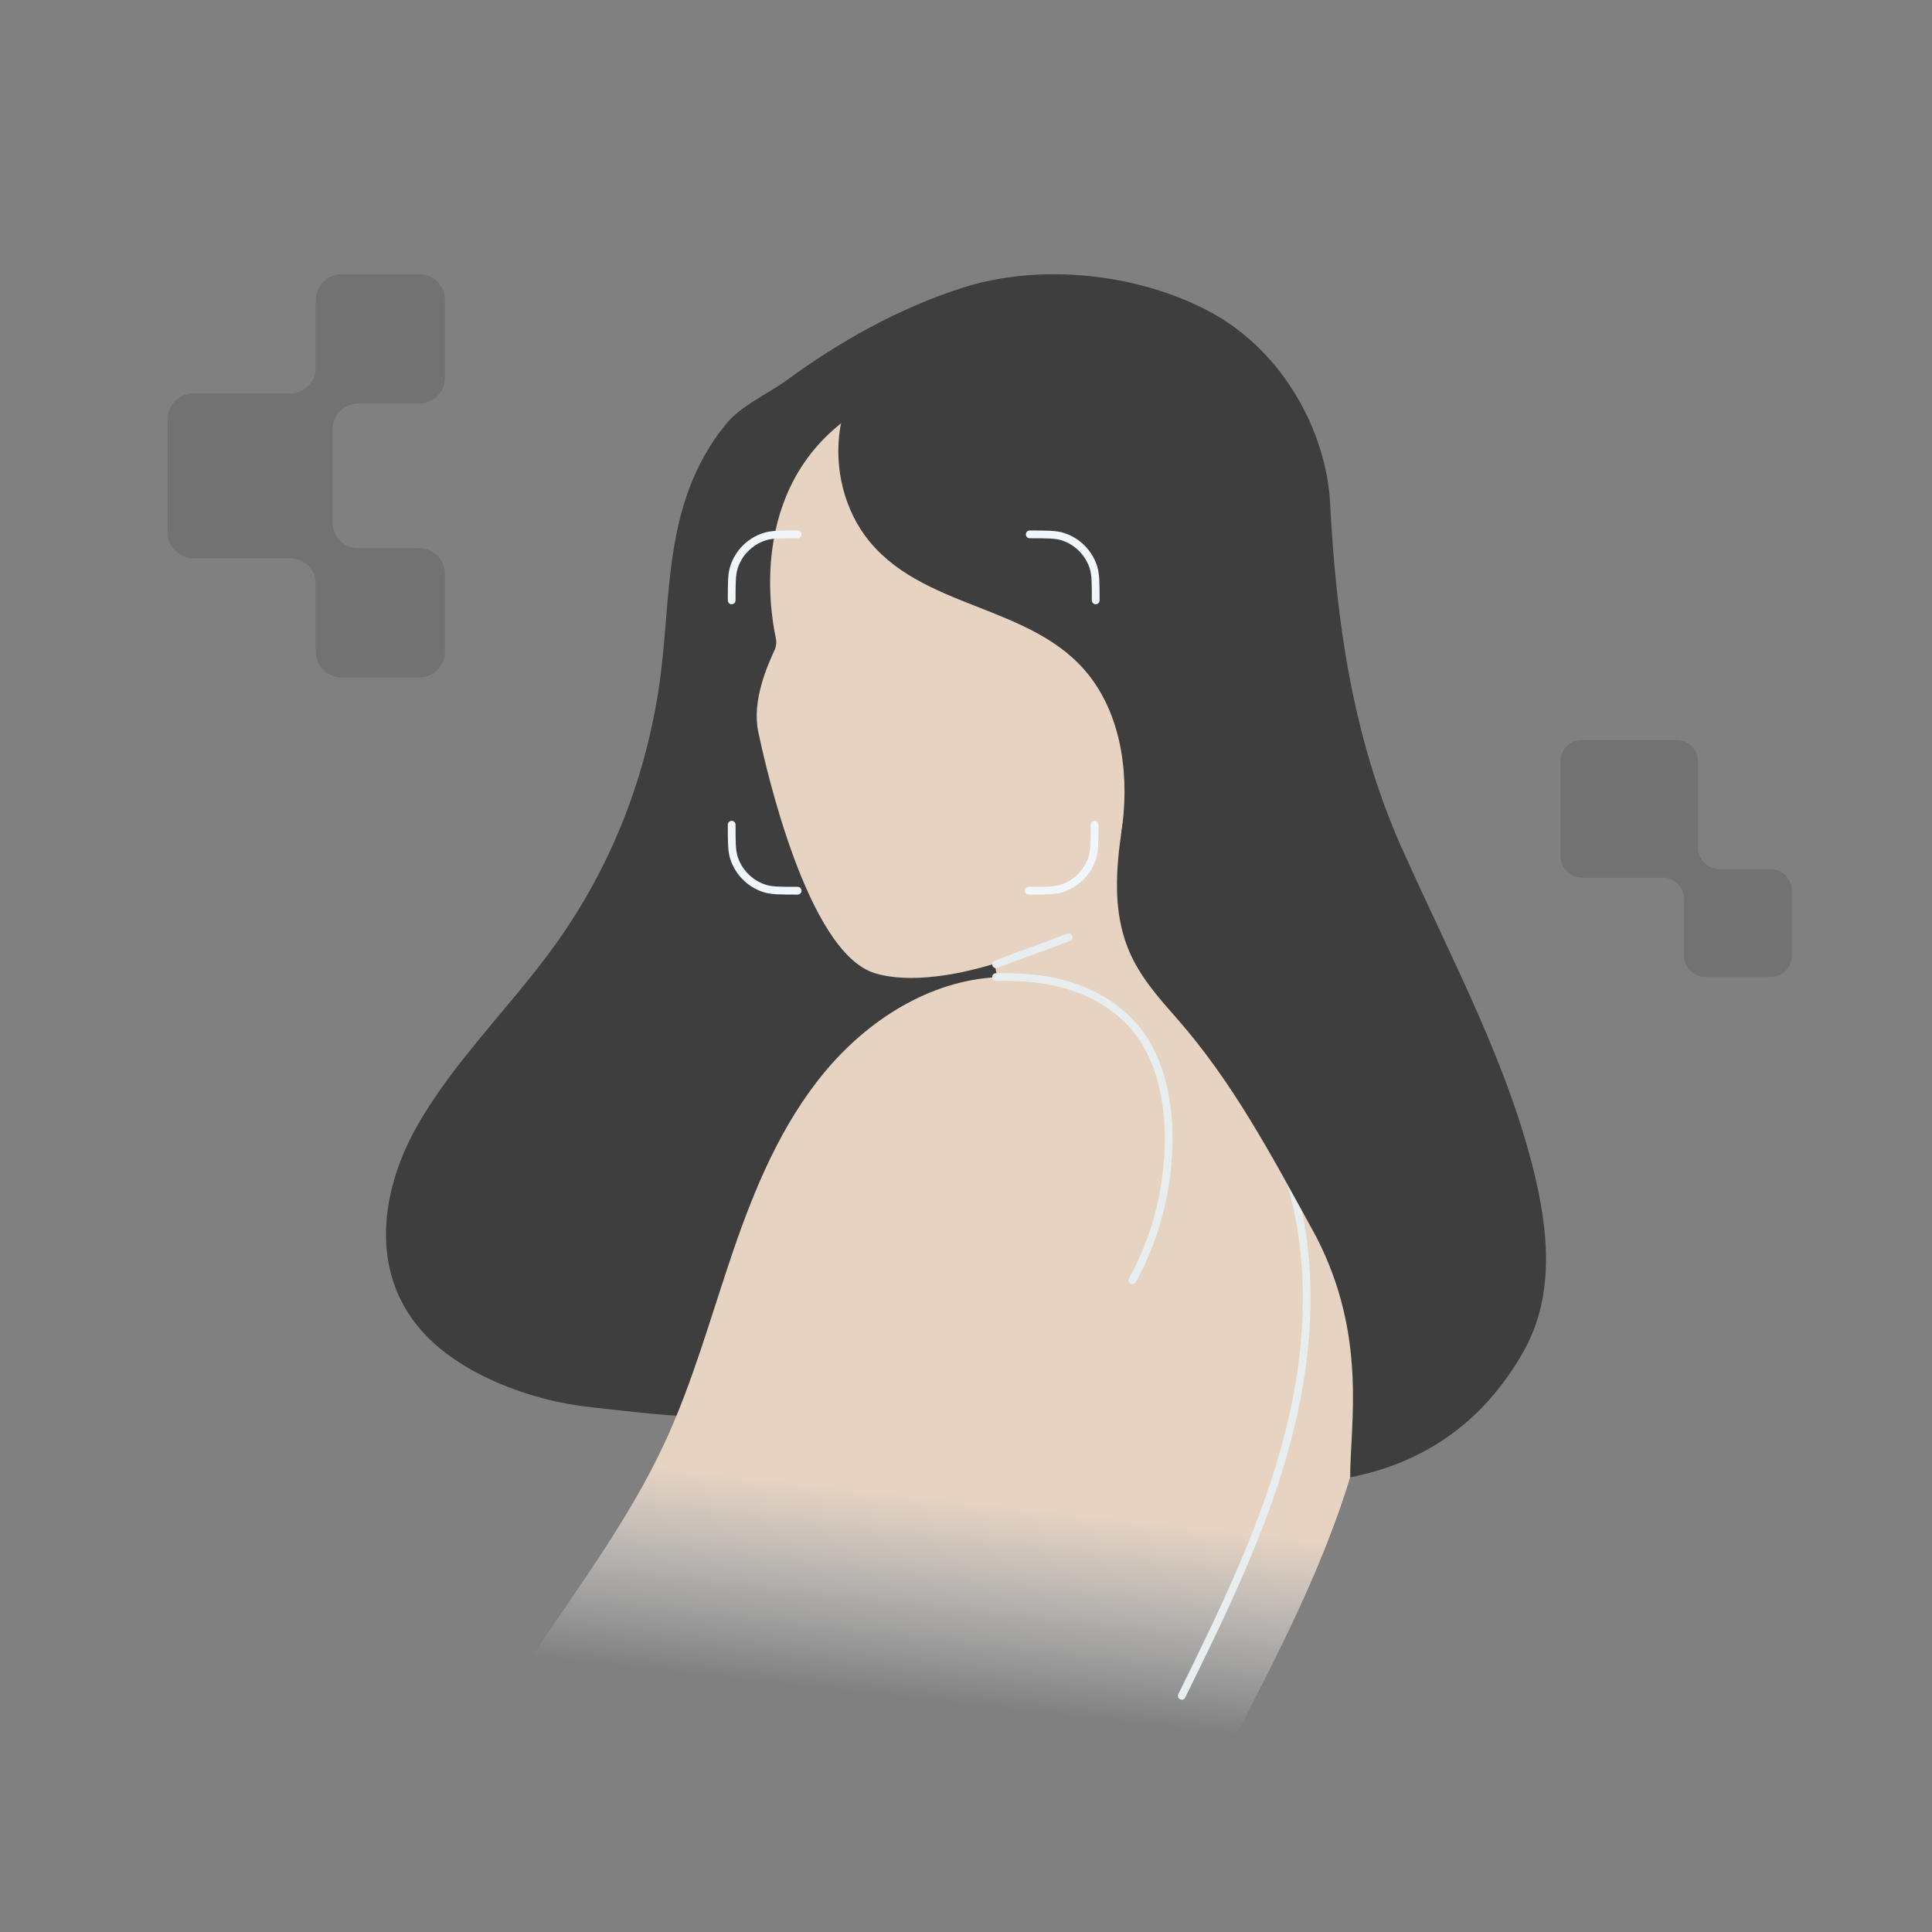 <svg width="130" height="130" viewBox="0 0 130 130" fill="none" xmlns="http://www.w3.org/2000/svg">
<rect x="0" y="0" width="130" height="130" fill="#808080" stroke="none"/>
<g clip-path="url(#clip0_288_147750)">
<path d="M53.012 25.529L70.925 27.943L85.145 80.905L54.263 91.925C51.606 91.249 55.206 94.876 52.55 94.199C50.97 96.18 43.46 95.074 39.806 94.693C35.594 94.254 31.124 92.455 28.62 89.819C24.927 85.933 25.493 80.495 27.903 76.064C30.313 71.633 34.303 67.815 37.331 63.609C41.259 58.153 43.52 52.063 44.388 45.894C45.214 40.03 44.578 33.854 48.799 28.595C49.869 27.262 51.617 26.552 53.014 25.53" fill="#3E3E3E"/>
<path d="M63.37 93.281C68.368 91.71 72.264 101.995 90.98 99.382C96.829 98.186 100.309 94.791 102.47 91.019C104.511 87.46 104.245 83.385 103.381 79.558C101.63 71.802 97.618 64.468 94.301 57.014C90.983 49.56 89.908 41.692 89.497 33.829C89.257 29.238 86.488 23.695 81.393 20.97C76.662 18.438 70.099 17.655 64.754 19.367C60.416 20.757 56.41 23.044 53.012 25.531L70.764 86.634L63.37 93.281Z" fill="#3E3E3E"/>
<path d="M77.823 32.821C75.015 25.447 66.468 22.286 57.923 27.553C50.399 32.191 51.767 40.912 52.203 42.932C52.263 43.209 52.232 43.494 52.114 43.753C51.653 44.754 50.586 47.142 51.016 49.21C51.485 51.462 54.294 64.078 58.86 65.482C63.425 66.886 72.501 63.442 75.482 60.096C76.508 58.945 81.715 51.493 81.715 51.493L81.102 32.118L77.823 32.821Z" fill="#E7D3C2"/>
<path d="M79.992 47.779C80.787 48.617 82.182 48.64 83.201 48.096C84.22 47.553 84.925 46.566 85.484 45.553C86.295 44.082 86.884 42.408 86.672 40.741C86.592 40.117 86.387 39.483 85.943 39.035C85.078 38.164 83.562 38.296 82.552 38.994C81.542 39.693 80.918 40.809 80.328 41.887C80.328 41.887 78.048 45.732 79.992 47.778V47.779Z" fill="#E8E8E8"/>
<path d="M82.959 44.059C80.358 50.702 82.274 58.239 85.039 64.816C87.804 71.392 91.438 77.767 92.362 84.842C93.784 95.739 88.589 106.289 83.539 116.048C76.779 129.117 69.892 142.553 68.241 157.174L71.915 167.419C71.687 169.989 70.234 172.354 68.27 174.029C66.306 175.702 63.865 176.737 61.367 177.384C57.927 178.276 54.307 178.469 50.791 177.95C45.992 177.243 41.461 175.232 37.328 172.693C34.275 170.818 29.949 167.704 29.896 164.122C29.761 155.001 31.342 145.443 34.75 136.981C32.29 137.307 29.92 135.468 28.973 133.175C28.024 130.884 28.238 128.272 28.805 125.858C31.318 115.163 40.045 107.115 44.689 97.159C46.617 93.026 47.821 88.602 49.294 84.288C50.767 79.972 52.558 75.679 55.465 72.165C58.37 68.652 62.547 65.973 67.101 65.752L63.368 46.514L77.878 43.17L82.96 44.059H82.959Z" fill="url(#paint0_linear_288_147750)"/>
<path d="M67.016 65.743C68.788 65.702 70.58 65.851 72.271 66.427C73.962 67.002 75.552 68.025 76.66 69.519C78.102 71.461 78.625 74.041 78.636 76.531C78.652 79.897 77.795 83.263 76.192 86.147" stroke="#E8EEEF" stroke-width="0.517" stroke-miterlimit="10" stroke-linecap="round"/>
<path d="M86.2 77.682C88.528 83.606 88.291 90.293 86.723 96.463C85.155 102.633 82.327 108.397 79.519 114.111" stroke="#E8EEEF" stroke-width="0.517" stroke-miterlimit="10" stroke-linecap="round"/>
<path d="M67.019 64.886C68.773 64.198 70.16 63.753 71.914 63.065" stroke="#E8EEEF" stroke-width="0.517" stroke-miterlimit="10" stroke-linecap="round"/>
<path d="M79.121 68.451C82.946 72.797 85.478 77.58 88.572 83.234C92.014 89.909 90.85 95.794 90.85 99.396C92.909 94.365 94.558 79.907 92.866 74.677C91.174 69.446 89.082 64.337 88.107 58.877C86.866 51.922 87.491 44.74 87.354 37.647C87.299 34.776 87.1 31.83 86.017 29.234C85.186 27.238 83.861 25.541 82.351 24.144C76.027 18.298 64.128 16.018 59.803 23.856C58.626 25.988 56.452 27.748 56.571 30.259C56.698 32.926 59.339 34.414 61.643 34.998C64.232 35.654 66.903 35.891 69.446 36.745C71.989 37.598 74.487 39.197 75.772 41.823C79.008 48.434 73.09 57.188 75.978 64.001C76.698 65.7 77.899 67.064 79.076 68.399L79.121 68.451Z" fill="#3E3E3E"/>
<path d="M56.631 28.285C56.043 30.945 56.638 33.896 58.19 36.024C61.888 41.091 69.505 40.559 73.327 45.509C75.531 48.363 76.03 52.38 75.433 56.179L82.316 47.445L83.434 29.4L63.194 23.711L56.63 28.284L56.631 28.285Z" fill="#3E3E3E"/>
<path opacity="0.2" d="M29.943 38.621C29.943 37.664 29.168 36.889 28.211 36.889H24.107C23.15 36.889 22.375 36.113 22.375 35.157V28.88C22.375 27.924 23.15 27.148 24.107 27.148H28.211C29.168 27.148 29.943 26.373 29.943 25.416V20.187C29.943 19.23 29.168 18.455 28.211 18.455H22.982C22.025 18.455 21.25 19.23 21.25 20.187V24.743C21.25 25.699 20.475 26.475 19.518 26.475H13.016C12.06 26.475 11.284 27.25 11.284 28.207V35.833C11.284 36.79 12.06 37.565 13.016 37.565H19.518C20.475 37.565 21.25 38.341 21.25 39.297V43.85C21.25 44.807 22.025 45.582 22.982 45.582H28.211C29.168 45.582 29.943 44.807 29.943 43.85V38.621Z" fill="#3E3E3E"/>
<path opacity="0.2" d="M114.254 57.037C114.254 57.835 114.901 58.482 115.699 58.482H119.123C119.921 58.482 120.568 59.13 120.568 59.928V64.293C120.568 65.091 119.921 65.738 119.123 65.738H114.758C113.96 65.738 113.312 65.091 113.312 64.293V60.492C113.312 59.694 112.665 59.047 111.867 59.047H106.443C105.644 59.047 104.997 58.4 104.997 57.601V51.236C104.997 50.437 105.644 49.79 106.443 49.79H112.808C113.607 49.79 114.254 50.437 114.254 51.236V57.037Z" fill="#3E3E3E"/>
<path d="M53.674 35.957V35.957C52.51 35.957 51.927 35.957 51.455 36.107C50.47 36.421 49.698 37.193 49.385 38.178C49.234 38.65 49.234 39.232 49.234 40.397V40.397" stroke="#F0F6FA" stroke-width="0.521" stroke-linecap="round" stroke-linejoin="round"/>
<path d="M53.674 59.934V59.934C52.51 59.934 51.927 59.934 51.455 59.783C50.47 59.47 49.698 58.698 49.385 57.713C49.234 57.241 49.234 56.659 49.234 55.494V55.494" stroke="#F0F6FA" stroke-width="0.521" stroke-linecap="round" stroke-linejoin="round"/>
<path d="M69.213 59.934V59.934C70.377 59.934 70.96 59.934 71.432 59.783C72.417 59.47 73.188 58.698 73.502 57.713C73.652 57.241 73.652 56.659 73.652 55.494V55.494" stroke="#F0F6FA" stroke-width="0.521" stroke-linecap="round" stroke-linejoin="round"/>
<path d="M69.287 35.957V35.957C70.451 35.957 71.034 35.957 71.506 36.107C72.491 36.421 73.263 37.193 73.576 38.178C73.727 38.65 73.727 39.232 73.727 40.397V40.397" stroke="#F0F6FA" stroke-width="0.521" stroke-linecap="round" stroke-linejoin="round"/>
</g>
<defs>
<linearGradient id="paint0_linear_288_147750" x1="76.967" y1="-9.585" x2="56.466" y2="174.522" gradientUnits="userSpaceOnUse">
<stop offset="0.6" stop-color="#E7D3C2"/>
<stop offset="0.674" stop-color="#E3EAEF" stop-opacity="0"/>
</linearGradient>
<clipPath id="clip0_288_147750">
<rect width="130" height="130" fill="white"/>
</clipPath>
</defs>
</svg>
